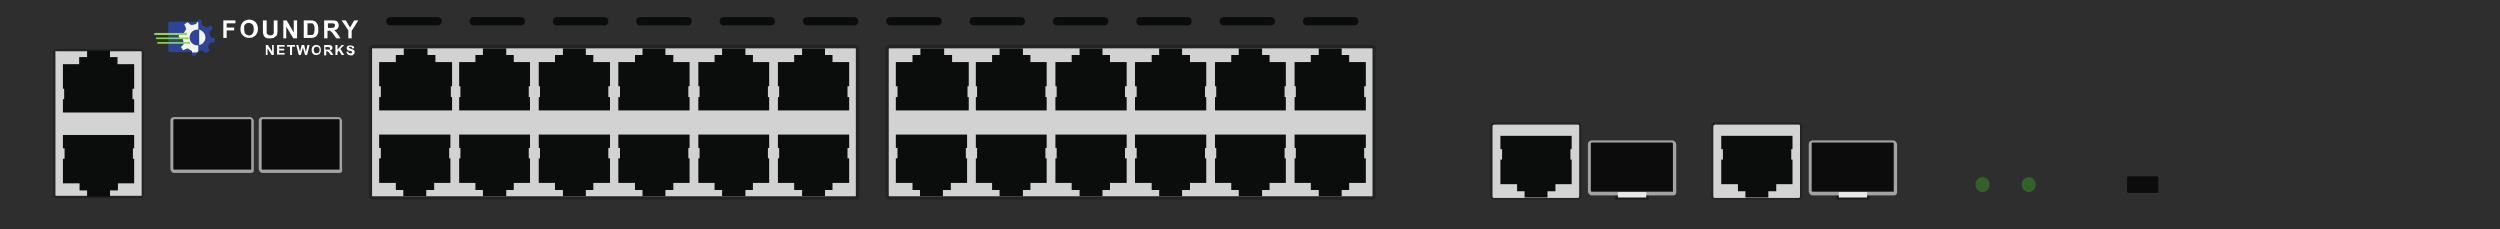 <?xml version="1.0" encoding="utf-8"?>
<!-- Copyright 2022 Virtual Console LLC. All rights reserved. Generator: Adobe Illustrator 26.0.2, SVG Export Plug-In . SVG Version: 6.00 Build 0)  -->
<svg version="1.1" id="Brocade_NetIron_M2404" xmlns="http://www.w3.org/2000/svg" xmlns:xlink="http://www.w3.org/1999/xlink"
	 x="0px" y="0px" viewBox="0 0 600 55" style="enable-background:new 0 0 600 55;" xml:space="preserve">
<!-- Created by Evgenia -->
<style type="text/css">
	.st0{fill:#2E2E2E;}
	.st1{fill:#0B0C0C;}
	.st2{fill:#D2D2D2;}
	.st3{fill:#222323;}
	.st4{fill:#D3D3D3;}
	.st5{fill:#232323;}
	.st6{fill:#0C0C0C;}
	.st7{fill:#A3A3A3;}
	.st8{fill:#1C1C1C;}
	.st9{fill:#E8E8E8;}
	.st10{fill:#32612A;}
	.st11{fill:#2E4597;}
	.st12{fill:#F4F4F4;}
	.st13{fill:#91D44F;}
	.st14{fill:#FFFFFF;}
</style>
<g>
	<rect class="st0" width="600" height="55"/>
	<g>
		<g>
			<g>
				<path class="st1" d="M325,6.1h-11.3c-0.6,0-1-0.4-1-1l0,0c0-0.6,0.4-1,1-1H325c0.6,0,1,0.4,1,1l0,0C326,5.7,325.6,6.1,325,6.1z"
					/>
			</g>
			<g>
				<path class="st1" d="M305,6.1h-11.3c-0.6,0-1-0.4-1-1l0,0c0-0.6,0.4-1,1-1H305c0.6,0,1,0.4,1,1l0,0C306,5.7,305.6,6.1,305,6.1z"
					/>
			</g>
			<g>
				<path class="st1" d="M285,6.1h-11.3c-0.6,0-1-0.4-1-1l0,0c0-0.6,0.4-1,1-1H285c0.6,0,1,0.4,1,1l0,0C286,5.7,285.6,6.1,285,6.1z"
					/>
			</g>
			<g>
				<path class="st1" d="M265,6.1h-11.3c-0.6,0-1-0.4-1-1l0,0c0-0.6,0.4-1,1-1H265c0.6,0,1,0.4,1,1l0,0C266,5.7,265.6,6.1,265,6.1z"
					/>
			</g>
			<g>
				<path class="st1" d="M245,6.1h-11.3c-0.6,0-1-0.4-1-1l0,0c0-0.6,0.4-1,1-1H245c0.6,0,1,0.4,1,1l0,0C246,5.7,245.6,6.1,245,6.1z"
					/>
			</g>
			<g>
				<path class="st1" d="M225,6.1h-11.3c-0.6,0-1-0.4-1-1l0,0c0-0.6,0.4-1,1-1H225c0.6,0,1,0.4,1,1l0,0C226,5.7,225.6,6.1,225,6.1z"
					/>
			</g>
			<g>
				<path class="st1" d="M205,6.1h-11.3c-0.6,0-1-0.4-1-1l0,0c0-0.6,0.4-1,1-1H205c0.6,0,1,0.4,1,1l0,0C206,5.7,205.6,6.1,205,6.1z"
					/>
			</g>
			<g>
				<path class="st1" d="M185,6.1h-11.3c-0.6,0-1-0.4-1-1l0,0c0-0.6,0.4-1,1-1H185c0.6,0,1,0.4,1,1l0,0C186,5.7,185.6,6.1,185,6.1z"
					/>
			</g>
			<g>
				<path class="st1" d="M165,6.1h-11.3c-0.6,0-1-0.4-1-1l0,0c0-0.6,0.4-1,1-1H165c0.6,0,1,0.4,1,1l0,0C166,5.7,165.6,6.1,165,6.1z"
					/>
			</g>
			<g>
				<path class="st1" d="M145,6.1h-11.3c-0.6,0-1-0.4-1-1l0,0c0-0.6,0.4-1,1-1H145c0.6,0,1,0.4,1,1l0,0C146,5.7,145.6,6.1,145,6.1z"
					/>
			</g>
			<g>
				<path class="st1" d="M125,6.1h-11.3c-0.6,0-1-0.4-1-1l0,0c0-0.6,0.4-1,1-1H125c0.6,0,1,0.4,1,1l0,0C126,5.7,125.6,6.1,125,6.1z"
					/>
			</g>
			<g>
				<path class="st1" d="M105,6.1H93.7c-0.6,0-1-0.4-1-1l0,0c0-0.6,0.4-1,1-1H105c0.6,0,1,0.4,1,1l0,0C106,5.7,105.6,6.1,105,6.1z"
					/>
			</g>
		</g>
		<g>
			<g>
				<g>
					<path class="st2" d="M205.4,47.5h-116c-0.3,0-0.5-0.2-0.5-0.5V11.7c0-0.3,0.2-0.5,0.5-0.5h115.9c0.3,0,0.5,0.2,0.5,0.5V47
						C205.9,47.3,205.7,47.5,205.4,47.5z"/>
					<path class="st3" d="M205.4,47.9h-116c-0.5,0-0.9-0.4-0.9-0.9V11.7c0-0.5,0.4-0.9,0.9-0.9h115.9c0.5,0,0.9,0.4,0.9,0.9V47
						C206.3,47.5,205.9,47.9,205.4,47.9z M89.4,11.6c-0.1,0-0.1,0.1-0.1,0.1V47c0,0.1,0.1,0.1,0.1,0.1h115.9c0.1,0,0.1-0.1,0.1-0.1
						V11.7c0-0.1-0.1-0.1-0.1-0.1L89.4,11.6z"/>
				</g>
				<g>
					<g>
						<polygon class="st1" points="203.8,20.7 203.8,20.5 203.8,14.9 199.8,14.9 199.8,13.2 198,13.2 198,11.6 192.5,11.6 
							192.5,13.2 190.6,13.2 190.6,14.9 186.7,14.9 186.7,20.5 186.7,20.7 187,20.7 187,23.3 186.7,23.3 186.7,26.5 203.8,26.5 
							203.8,23.3 203.4,23.3 203.4,20.7 						"/>
					</g>
					<g>
						<polygon class="st1" points="184.6,20.7 184.6,20.5 184.6,14.9 180.7,14.9 180.7,13.2 178.9,13.2 178.9,11.6 173.3,11.6 
							173.3,13.2 171.5,13.2 171.5,14.9 167.6,14.9 167.6,20.5 167.6,20.7 167.9,20.7 167.9,23.3 167.6,23.3 167.6,26.5 184.6,26.5 
							184.6,23.3 184.3,23.3 184.3,20.7 						"/>
					</g>
					<g>
						<polygon class="st1" points="165.5,20.7 165.5,20.5 165.5,14.9 161.6,14.9 161.6,13.2 159.7,13.2 159.7,11.6 154.2,11.6 
							154.2,13.2 152.4,13.2 152.4,14.9 148.4,14.9 148.4,20.5 148.4,20.7 148.8,20.7 148.8,23.3 148.4,23.3 148.4,26.5 165.5,26.5 
							165.5,23.3 165.2,23.3 165.2,20.7 						"/>
					</g>
					<g>
						<polygon class="st1" points="146.4,20.7 146.4,20.5 146.4,14.9 142.4,14.9 142.4,13.2 140.6,13.2 140.6,11.6 135.1,11.6 
							135.1,13.2 133.2,13.2 133.2,14.9 129.3,14.9 129.3,20.5 129.3,20.7 129.6,20.7 129.6,23.3 129.3,23.3 129.3,26.5 146.4,26.5 
							146.4,23.3 146,23.3 146,20.7 						"/>
					</g>
					<g>
						<polygon class="st1" points="127.2,20.7 127.2,20.5 127.2,14.9 123.3,14.9 123.3,13.2 121.5,13.2 121.5,11.6 115.9,11.6 
							115.9,13.2 114.1,13.2 114.1,14.9 110.2,14.9 110.2,20.5 110.2,20.7 110.5,20.7 110.5,23.3 110.2,23.3 110.2,26.5 127.2,26.5 
							127.2,23.3 126.9,23.3 126.9,20.7 						"/>
					</g>
					<g>
						<polygon class="st1" points="108.5,20.7 108.5,20.5 108.5,14.9 104.5,14.9 104.5,13.2 102.6,13.2 102.6,11.6 96.9,11.6 
							96.9,13.2 95,13.2 95,14.9 91,14.9 91,20.5 91,20.7 91.4,20.7 91.4,23.3 91,23.3 91,26.5 108.5,26.5 108.5,23.3 108.2,23.3 
							108.2,20.7 						"/>
					</g>
				</g>
				<g>
					<g>
						<polygon class="st1" points="203.4,38 203.4,35.5 203.8,35.5 203.8,32.3 186.7,32.3 186.7,35.5 187,35.5 187,38 186.7,38 
							186.7,38.3 186.7,43.9 190.6,43.9 190.6,45.6 192.5,45.6 192.5,47.1 198,47.1 198,45.6 199.8,45.6 199.8,43.9 203.8,43.9 
							203.8,38.3 203.8,38 						"/>
					</g>
					<g>
						<polygon class="st1" points="184.3,38 184.3,35.5 184.6,35.5 184.6,32.3 167.6,32.3 167.6,35.5 167.9,35.5 167.9,38 167.6,38 
							167.6,38.3 167.6,43.9 171.5,43.9 171.5,45.6 173.3,45.6 173.3,47.1 178.9,47.1 178.9,45.6 180.7,45.6 180.7,43.9 184.6,43.9 
							184.6,38.3 184.6,38 						"/>
					</g>
					<g>
						<polygon class="st1" points="165.2,38 165.2,35.5 165.5,35.5 165.5,32.3 148.4,32.3 148.4,35.5 148.8,35.5 148.8,38 148.4,38 
							148.4,38.3 148.4,43.9 152.4,43.9 152.4,45.6 154.2,45.6 154.2,47.1 159.7,47.1 159.7,45.6 161.6,45.6 161.6,43.9 165.5,43.9 
							165.5,38.3 165.5,38 						"/>
					</g>
					<g>
						<polygon class="st1" points="146,38 146,35.5 146.4,35.5 146.4,32.3 129.3,32.3 129.3,35.5 129.6,35.5 129.6,38 129.3,38 
							129.3,38.3 129.3,43.9 133.2,43.9 133.2,45.6 135.1,45.6 135.1,47.1 140.6,47.1 140.6,45.6 142.4,45.6 142.4,43.9 146.4,43.9 
							146.4,38.3 146.4,38 						"/>
					</g>
					<g>
						<polygon class="st1" points="126.9,38 126.9,35.5 127.2,35.5 127.2,32.3 110.2,32.3 110.2,35.5 110.5,35.5 110.5,38 110.2,38 
							110.2,38.3 110.2,43.9 114.1,43.9 114.1,45.6 115.9,45.6 115.9,47.1 121.5,47.1 121.5,45.6 123.3,45.6 123.3,43.9 127.2,43.9 
							127.2,38.3 127.2,38 						"/>
					</g>
					<g>
						<polygon class="st1" points="107.8,38 107.8,35.5 108.1,35.5 108.1,32.3 91,32.3 91,35.5 91.4,35.5 91.4,38 91,38 91,38.3 
							91,43.9 95,43.9 95,45.6 96.8,45.6 96.8,47.1 102.3,47.1 102.3,45.6 104.2,45.6 104.2,43.9 108.1,43.9 108.1,38.3 108.1,38 
													"/>
					</g>
				</g>
			</g>
			<g>
				<g>
					<path class="st2" d="M329.4,47.5h-116c-0.3,0-0.5-0.2-0.5-0.5V11.7c0-0.3,0.2-0.5,0.5-0.5h115.9c0.3,0,0.5,0.2,0.5,0.5V47
						C329.9,47.3,329.7,47.5,329.4,47.5z"/>
					<path class="st3" d="M329.4,47.9h-116c-0.5,0-0.9-0.4-0.9-0.9V11.7c0-0.5,0.4-0.9,0.9-0.9h115.9c0.5,0,0.9,0.4,0.9,0.9V47
						C330.3,47.5,329.9,47.9,329.4,47.9z M213.4,11.6c-0.1,0-0.1,0.1-0.1,0.1V47c0,0.1,0.1,0.1,0.1,0.1h115.9c0.1,0,0.1-0.1,0.1-0.1
						V11.7c0-0.1-0.1-0.1-0.1-0.1L213.4,11.6z"/>
				</g>
				<g>
					<g>
						<polygon class="st1" points="327.8,20.7 327.8,20.5 327.8,14.9 323.8,14.9 323.8,13.2 322,13.2 322,11.6 316.5,11.6 
							316.5,13.2 314.6,13.2 314.6,14.9 310.7,14.9 310.7,20.5 310.7,20.7 311,20.7 311,23.3 310.7,23.3 310.7,26.5 327.8,26.5 
							327.8,23.3 327.4,23.3 327.4,20.7 						"/>
					</g>
					<g>
						<polygon class="st1" points="308.6,20.7 308.6,20.5 308.6,14.9 304.7,14.9 304.7,13.2 302.9,13.2 302.9,11.6 297.3,11.6 
							297.3,13.2 295.5,13.2 295.5,14.9 291.6,14.9 291.6,20.5 291.6,20.7 291.9,20.7 291.9,23.3 291.6,23.3 291.6,26.5 308.6,26.5 
							308.6,23.3 308.3,23.3 308.3,20.7 						"/>
					</g>
					<g>
						<polygon class="st1" points="289.5,20.7 289.5,20.5 289.5,14.9 285.6,14.9 285.6,13.2 283.7,13.2 283.7,11.6 278.2,11.6 
							278.2,13.2 276.4,13.2 276.4,14.9 272.4,14.9 272.4,20.5 272.4,20.7 272.8,20.7 272.8,23.3 272.4,23.3 272.4,26.5 289.5,26.5 
							289.5,23.3 289.2,23.3 289.2,20.7 						"/>
					</g>
					<g>
						<polygon class="st1" points="270.4,20.7 270.4,20.5 270.4,14.9 266.4,14.9 266.4,13.2 264.6,13.2 264.6,11.6 259.1,11.6 
							259.1,13.2 257.2,13.2 257.2,14.9 253.3,14.9 253.3,20.5 253.3,20.7 253.6,20.7 253.6,23.3 253.3,23.3 253.3,26.5 270.4,26.5 
							270.4,23.3 270,23.3 270,20.7 						"/>
					</g>
					<g>
						<polygon class="st1" points="251.2,20.7 251.2,20.5 251.2,14.9 247.3,14.9 247.3,13.2 245.5,13.2 245.5,11.6 239.9,11.6 
							239.9,13.2 238.1,13.2 238.1,14.9 234.2,14.9 234.2,20.5 234.2,20.7 234.5,20.7 234.5,23.3 234.2,23.3 234.2,26.5 251.2,26.5 
							251.2,23.3 250.9,23.3 250.9,20.7 						"/>
					</g>
					<g>
						<polygon class="st1" points="232.5,20.7 232.5,20.5 232.5,14.9 228.5,14.9 228.5,13.2 226.6,13.2 226.6,11.6 220.9,11.6 
							220.9,13.2 219,13.2 219,14.9 215,14.9 215,20.5 215,20.7 215.4,20.7 215.4,23.3 215,23.3 215,26.5 232.5,26.5 232.5,23.3 
							232.2,23.3 232.2,20.7 						"/>
					</g>
				</g>
				<g>
					<g>
						<polygon class="st1" points="327.4,38 327.4,35.5 327.8,35.5 327.8,32.3 310.7,32.3 310.7,35.5 311,35.5 311,38 310.7,38 
							310.7,38.3 310.7,43.9 314.6,43.9 314.6,45.6 316.5,45.6 316.5,47.1 322,47.1 322,45.6 323.8,45.6 323.8,43.9 327.8,43.9 
							327.8,38.3 327.8,38 						"/>
					</g>
					<g>
						<polygon class="st1" points="308.3,38 308.3,35.5 308.6,35.5 308.6,32.3 291.6,32.3 291.6,35.5 291.9,35.5 291.9,38 291.6,38 
							291.6,38.3 291.6,43.9 295.5,43.9 295.5,45.6 297.3,45.6 297.3,47.1 302.9,47.1 302.9,45.6 304.7,45.6 304.7,43.9 308.6,43.9 
							308.6,38.3 308.6,38 						"/>
					</g>
					<g>
						<polygon class="st1" points="289.2,38 289.2,35.5 289.5,35.5 289.5,32.3 272.4,32.3 272.4,35.5 272.8,35.5 272.8,38 272.4,38 
							272.4,38.3 272.4,43.9 276.4,43.9 276.4,45.6 278.2,45.6 278.2,47.1 283.7,47.1 283.7,45.6 285.6,45.6 285.6,43.9 289.5,43.9 
							289.5,38.3 289.5,38 						"/>
					</g>
					<g>
						<polygon class="st1" points="270,38 270,35.5 270.4,35.5 270.4,32.3 253.3,32.3 253.3,35.5 253.6,35.5 253.6,38 253.3,38 
							253.3,38.3 253.3,43.9 257.2,43.9 257.2,45.6 259.1,45.6 259.1,47.1 264.6,47.1 264.6,45.6 266.4,45.6 266.4,43.9 270.4,43.9 
							270.4,38.3 270.4,38 						"/>
					</g>
					<g>
						<polygon class="st1" points="250.9,38 250.9,35.5 251.2,35.5 251.2,32.3 234.2,32.3 234.2,35.5 234.5,35.5 234.5,38 234.2,38 
							234.2,38.3 234.2,43.9 238.1,43.9 238.1,45.6 239.9,45.6 239.9,47.1 245.5,47.1 245.5,45.6 247.3,45.6 247.3,43.9 251.2,43.9 
							251.2,38.3 251.2,38 						"/>
					</g>
					<g>
						<polygon class="st1" points="231.8,38 231.8,35.5 232.1,35.5 232.1,32.3 215,32.3 215,35.5 215.4,35.5 215.4,38 215,38 
							215,38.3 215,43.9 219,43.9 219,45.6 220.8,45.6 220.8,47.1 226.3,47.1 226.3,45.6 228.2,45.6 228.2,43.9 232.1,43.9 
							232.1,38.3 232.1,38 						"/>
					</g>
				</g>
			</g>
		</g>
	</g>
	<g>
		<g>
			<path class="st4" d="M33.9,47.4H13.5c-0.3,0-0.4-0.2-0.4-0.5V12.5c0-0.3,0.2-0.5,0.4-0.5h20.3c0.3,0,0.4,0.2,0.4,0.5v34.4
				C34.3,47.2,34.1,47.4,33.9,47.4z"/>
			<path class="st5" d="M33.9,47.6H13.5c-0.4,0-0.7-0.3-0.7-0.7V12.5c0-0.4,0.3-0.7,0.7-0.7h20.3c0.4,0,0.7,0.3,0.7,0.7v34.4
				C34.5,47.3,34.2,47.6,33.9,47.6z M13.5,12.2c-0.2,0-0.2,0.2-0.2,0.2v34.4c0,0.1,0,0.2,0.2,0.2h20.3c0.2,0,0.2-0.1,0.2-0.2V12.5
				c0-0.1,0-0.2-0.2-0.2H13.5z"/>
		</g>
		<g>
			<polygon class="st1" points="15.4,21.3 15.4,23.8 15.1,23.8 15.1,27 32.2,27 32.2,23.8 31.8,23.8 31.8,21.3 32.2,21.3 32.2,21 
				32.2,15.4 28.2,15.4 28.2,13.7 26.4,13.7 26.4,12.2 20.9,12.2 20.9,13.7 19,13.7 19,15.4 15.1,15.4 15.1,21 15.1,21.3 			"/>
		</g>
		<g>
			<polygon class="st1" points="31.9,38.1 31.9,35.6 32.2,35.6 32.2,32.4 15.1,32.4 15.1,35.6 15.5,35.6 15.5,38.1 15.1,38.1 
				15.1,38.4 15.1,44 19.1,44 19.1,45.7 20.9,45.7 20.9,47.2 26.4,47.2 26.4,45.7 28.3,45.7 28.3,44 32.2,44 32.2,38.4 32.2,38.1 
							"/>
		</g>
	</g>
	<g>
		<g>
			<g>
				<path class="st6" d="M60.7,40.4V28.8c0-0.2-0.1-0.5-0.5-0.5H41.7c-0.1,0-0.5,0.2-0.5,0.5v11.7c0,0.2,0.1,0.5,0.5,0.5h18.6
					C60.7,41.1,60.7,40.7,60.7,40.4z"/>
				<path class="st7" d="M60.2,41.5H41.7c-0.4,0-0.8-0.6-0.8-0.9V29c0-0.6,0.4-0.9,0.8-0.9h18.4c0.4,0,0.8,0.6,0.8,0.9v11.7
					C61,41.3,60.6,41.5,60.2,41.5z M41.7,28.7c0,0-0.1,0.1-0.1,0.2v11.6c0,0.1,0.1,0.2,0.1,0.2h18.6c0.1,0,0-0.1,0-0.2V28.8
					c0,0-0.1-0.2-0.1-0.2H41.7z"/>
			</g>
		</g>
		<g>
			<g>
				<path class="st6" d="M81.9,40.4V28.8c0-0.2-0.1-0.5-0.5-0.5H63c-0.1,0-0.5,0.2-0.5,0.5v11.7c0,0.2,0.1,0.5,0.5,0.5h18.6
					C81.9,41.1,81.9,40.7,81.9,40.4z"/>
				<path class="st7" d="M81.5,41.5H62.9c-0.4,0-0.8-0.6-0.8-0.9V29c0-0.6,0.4-0.9,0.8-0.9h18.4c0.4,0,0.8,0.6,0.8,0.9v11.7
					C82.2,41.3,81.8,41.5,81.5,41.5z M62.9,28.7c0,0-0.1,0.1-0.1,0.2v11.6c0,0.1,0.1,0.2,0.1,0.2h18.6c0.1,0,0-0.1,0-0.2V28.8
					c0,0-0.1-0.2-0.1-0.2H62.9z"/>
			</g>
		</g>
	</g>
	<g>
		<g>
			<rect x="387.7" y="46.8" class="st8" width="8" height="1.1"/>
			<g>
				<path class="st6" d="M402,45.8V34.4c0-0.2-0.2-0.5-0.5-0.5h-19.4c-0.2,0-0.5,0.2-0.5,0.5v11.5c0,0.2,0.2,0.5,0.5,0.5h19.5
					C402,46.5,402,46.2,402,45.8z"/>
				<path class="st7" d="M401.5,46.9H382c-0.5,0-0.9-0.6-0.9-0.9V34.6c0-0.6,0.5-0.9,0.9-0.9h19.4c0.5,0,0.9,0.6,0.9,0.9v11.5
					C402.3,46.7,401.9,46.9,401.5,46.9z M382,34.2c0,0-0.2,0.1-0.2,0.2v11.4c0,0.1,0.1,0.2,0.2,0.2h19.5c0.1,0,0-0.1,0-0.2V34.4
					c0,0-0.1-0.2-0.2-0.2H382z"/>
			</g>
			<rect x="388.3" y="46.1" class="st9" width="6.8" height="1.3"/>
		</g>
		<g>
			<g>
				<path class="st4" d="M378.7,47.6l-20.2,0c-0.3,0-0.5-0.2-0.5-0.5V30.2c0-0.3,0.2-0.5,0.5-0.5l20.2,0c0.3,0,0.5,0.2,0.5,0.5v16.9
					C379.2,47.4,379,47.6,378.7,47.6z"/>
				<path class="st5" d="M378.7,47.9h-20.2c-0.4,0-0.8-0.3-0.8-0.8V30.2c0-0.4,0.3-0.8,0.8-0.8h20.2c0.4,0,0.8,0.3,0.8,0.8v16.9
					C379.5,47.6,379.1,47.9,378.7,47.9z M358.5,30c-0.1,0-0.3,0.1-0.3,0.3v16.9c0,0.1,0.1,0.3,0.3,0.3h20.2c0.1,0,0.3-0.1,0.3-0.3
					V30.2c0-0.1-0.1-0.3-0.3-0.3H358.5z"/>
			</g>
			<g>
				<polygon class="st1" points="376.9,38.3 376.9,35.8 377.2,35.8 377.2,32.6 360.1,32.6 360.1,35.8 360.5,35.8 360.5,38.3 
					360.1,38.3 360.1,38.6 360.1,44.2 364.1,44.2 364.1,45.9 365.9,45.9 365.9,47.4 371.4,47.4 371.4,45.9 373.3,45.9 373.3,44.2 
					377.2,44.2 377.2,38.6 377.2,38.3 				"/>
			</g>
		</g>
	</g>
	<g>
		<g>
			<rect x="440.7" y="46.8" class="st8" width="8" height="1.1"/>
			<g>
				<path class="st6" d="M455,45.8V34.4c0-0.2-0.2-0.5-0.5-0.5h-19.4c-0.2,0-0.5,0.2-0.5,0.5v11.5c0,0.2,0.2,0.5,0.5,0.5h19.5
					C455,46.5,455,46.2,455,45.8z"/>
				<path class="st7" d="M454.5,46.9H435c-0.5,0-0.9-0.6-0.9-0.9V34.6c0-0.6,0.5-0.9,0.9-0.9h19.4c0.5,0,0.9,0.6,0.9,0.9v11.5
					C455.3,46.7,454.9,46.9,454.5,46.9z M435,34.2c0,0-0.2,0.1-0.2,0.2v11.4c0,0.1,0.1,0.2,0.2,0.2h19.5c0.1,0,0-0.1,0-0.2V34.4
					c0,0-0.1-0.2-0.2-0.2H435z"/>
			</g>
			<rect x="441.3" y="46.1" class="st9" width="6.8" height="1.3"/>
		</g>
		<g>
			<g>
				<path class="st4" d="M431.7,47.6l-20.2,0c-0.3,0-0.5-0.2-0.5-0.5V30.2c0-0.3,0.2-0.5,0.5-0.5l20.2,0c0.3,0,0.5,0.2,0.5,0.5v16.9
					C432.2,47.4,432,47.6,431.7,47.6z"/>
				<path class="st5" d="M431.7,47.9h-20.2c-0.4,0-0.8-0.3-0.8-0.8V30.2c0-0.4,0.3-0.8,0.8-0.8h20.2c0.4,0,0.8,0.3,0.8,0.8v16.9
					C432.5,47.6,432.1,47.9,431.7,47.9z M411.5,30c-0.1,0-0.3,0.1-0.3,0.3v16.9c0,0.1,0.1,0.3,0.3,0.3h20.2c0.1,0,0.3-0.1,0.3-0.3
					V30.2c0-0.1-0.1-0.3-0.3-0.3H411.5z"/>
			</g>
			<g>
				<polygon class="st1" points="429.9,38.3 429.9,35.8 430.2,35.8 430.2,32.6 413.1,32.6 413.1,35.8 413.5,35.8 413.5,38.3 
					413.1,38.3 413.1,38.6 413.1,44.2 417.1,44.2 417.1,45.9 418.9,45.9 418.9,47.4 424.4,47.4 424.4,45.9 426.3,45.9 426.3,44.2 
					430.2,44.2 430.2,38.6 430.2,38.3 				"/>
			</g>
		</g>
	</g>
	<g>
		<ellipse class="st10" cx="475.8" cy="44.3" rx="1.7" ry="1.8"/>
		<ellipse class="st10" cx="486.9" cy="44.3" rx="1.7" ry="1.8"/>
	</g>
	<path class="st6" d="M517.7,46.3h-6.9c-0.1,0-0.3-0.1-0.3-0.3v-3.4c0-0.1,0.1-0.3,0.3-0.3h6.9c0.1,0,0.3,0.1,0.3,0.3V46
		C518,46.2,517.8,46.3,517.7,46.3z"/>
	<g>
		<g>
			<g>
				<path class="st11" d="M47.4,12.5h-6.6c-0.2,0-0.4-0.2-0.4-0.4V5.6c0-0.2,0.2-0.4,0.4-0.4h6.6c0.2,0,0.4,0.2,0.4,0.4v6.6
					C47.7,12.4,47.6,12.5,47.4,12.5z"/>
				<g>
					<path class="st11" d="M50.3,12.1c-0.1-0.2-0.2-0.4-0.3-0.6c-0.1-0.2-0.1-0.3,0-0.4c0.1-0.2,0.3-0.5,0.4-0.7
						c0.1-0.1,0.2-0.2,0.3-0.2c0.2,0,0.5,0,0.7,0c0.1,0,0.1,0,0.1-0.1c0-0.2,0.1-0.5,0.1-0.7c0-0.1,0-0.1-0.1-0.2
						c-0.2-0.1-0.5-0.1-0.7-0.2c-0.1,0-0.2-0.1-0.3-0.3c-0.1-0.3-0.1-0.6-0.2-0.8c0-0.2,0-0.3,0.1-0.4C50.7,7.2,50.8,7,51,6.9
						c0.1-0.1,0.1-0.1,0-0.2c-0.1-0.2-0.3-0.4-0.4-0.5c-0.1-0.1-0.1-0.1-0.2,0c-0.2,0.1-0.4,0.2-0.7,0.3c-0.1,0.1-0.3,0-0.4,0
						c-0.2-0.1-0.5-0.3-0.7-0.4c-0.2-0.1-0.2-0.2-0.2-0.4c0-0.2,0-0.5,0-0.7c0-0.1,0-0.2-0.2-0.2c-0.2,0-0.4,0-0.6-0.1
						c-0.1,0-0.2,0-0.2,0.1c-0.1,0.2-0.1,0.4-0.2,0.7c0,0.2-0.1,0.2-0.3,0.3c-0.3,0.1-0.5,0.1-0.8,0.2c-0.1,0-0.3,0-0.4-0.1
						c-0.2-0.2-0.4-0.3-0.6-0.5c-0.1-0.1-0.1-0.1-0.2,0c-0.2,0.1-0.4,0.3-0.6,0.4c-0.1,0-0.1,0.1,0,0.2c0.1,0.2,0.2,0.4,0.3,0.7
						c0.1,0.1,0.1,0.3,0,0.4c-0.1,0.2-0.3,0.5-0.4,0.7c-0.1,0.2-0.2,0.2-0.4,0.2c-0.3,0-0.5,0-0.8,0c0,0.3-0.1,0.6-0.1,0.8
						c0,0.1,0,0.1,0.1,0.2c0.2,0.1,0.5,0.1,0.7,0.2c0.1,0,0.2,0.1,0.2,0.3c0.1,0.3,0.1,0.6,0.2,0.8c0,0.1,0,0.3-0.1,0.4
						c-0.2,0.2-0.3,0.4-0.5,0.5c-0.1,0.1-0.1,0.1,0,0.2c0.1,0.2,0.3,0.4,0.4,0.6c0.1,0.1,0.1,0.1,0.2,0c0.2-0.1,0.4-0.2,0.7-0.3
						c0.1-0.1,0.2-0.1,0.4,0c0.2,0.2,0.5,0.3,0.7,0.4c0.1,0.1,0.2,0.2,0.2,0.3c0,0.3,0,0.5,0,0.8c0,0.1,0,0.1,0.1,0.1
						c0.2,0,0.5,0.1,0.7,0.1c0.1,0,0.1,0,0.1-0.1c0.1-0.2,0.1-0.5,0.2-0.7c0-0.2,0.1-0.3,0.3-0.3c0.3-0.1,0.6-0.1,0.8-0.2
						c0.2,0,0.3,0,0.4,0.1c0.2,0.2,0.3,0.3,0.5,0.5c0.1,0.1,0.1,0.1,0.2,0c0.2-0.1,0.4-0.3,0.6-0.4C50.4,12.2,50.4,12.2,50.3,12.1z"
						/>
					<path class="st12" d="M47.3,5.3L47.3,5.3c-0.1,0.1-0.1,0.1-0.1,0.2c0,0.2-0.1,0.2-0.3,0.3c-0.3,0.1-0.5,0.1-0.8,0.2
						c-0.1,0-0.3,0-0.4-0.1c-0.2-0.2-0.4-0.3-0.6-0.5c-0.1-0.1-0.1-0.1-0.2,0c-0.2,0.1-0.4,0.3-0.6,0.4c-0.1,0-0.1,0.1,0,0.2
						c0.1,0.2,0.2,0.4,0.3,0.7c0.1,0.1,0.1,0.3,0,0.4c-0.1,0.2-0.3,0.5-0.4,0.7c-0.1,0.2-0.2,0.2-0.4,0.2c-0.3,0-0.5,0-0.8,0
						c0,0.3-0.1,0.6-0.1,0.8c0,0.1,0,0.1,0.1,0.2c0.2,0.1,0.5,0.1,0.7,0.2c0.1,0,0.2,0.1,0.2,0.3c0.1,0.3,0.1,0.6,0.2,0.8
						c0,0.1,0,0.3-0.1,0.4c-0.2,0.2-0.3,0.4-0.5,0.5c-0.1,0.1-0.1,0.1,0,0.2c0.1,0.2,0.3,0.4,0.4,0.6c0.1,0.1,0.1,0.1,0.2,0
						c0.2-0.1,0.4-0.2,0.7-0.3c0.1-0.1,0.2-0.1,0.4,0c0.2,0.2,0.5,0.3,0.7,0.4c0.1,0.1,0.2,0.2,0.2,0.3c0,0.1,0,0.1,0,0.2h1.1
						c0.1,0,0.1,0,0.2-0.1c0,0,0.1-0.1,0.1-0.1c0-0.1,0.1-0.1,0.1-0.2V5.7C47.7,5.4,47.5,5.3,47.3,5.3z"/>
				</g>
				<g>
					<circle class="st11" cx="47.4" cy="9" r="1.9"/>
					<path class="st12" d="M49.3,9c0-0.9-0.7-1.7-1.5-1.9v3.7C48.6,10.7,49.3,9.9,49.3,9z"/>
				</g>
			</g>
			<path class="st13" d="M45,8.9c-0.1,0-0.2,0-0.2,0.1h-7.2c-0.1,0-0.2,0.1-0.2,0.2c0,0.1,0.1,0.2,0.2,0.2h7.2
				c0.1,0.1,0.1,0.1,0.2,0.1c0.2,0,0.3-0.1,0.3-0.3C45.3,9.1,45.1,8.9,45,8.9z"/>
			<path class="st13" d="M45.3,10c-0.1,0-0.2,0-0.2,0.1h-7.2c-0.1,0-0.2,0.1-0.2,0.2c0,0.1,0.1,0.2,0.2,0.2h7.2
				c0.1,0.1,0.1,0.1,0.2,0.1c0.2,0,0.3-0.1,0.3-0.3C45.7,10.1,45.5,10,45.3,10z"/>
			<path class="st13" d="M44.6,7.8c-0.1,0-0.2,0-0.2,0.1h-7.2C37.1,7.9,37,8,37,8.2c0,0.1,0.1,0.2,0.2,0.2h7.2
				c0.1,0.1,0.1,0.1,0.2,0.1c0.2,0,0.3-0.1,0.3-0.3C44.9,8,44.8,7.8,44.6,7.8z"/>
		</g>
		<g>
			<g>
				<path class="st14" d="M53.6,9.1V4.9h2.9v0.7h-2.1v1h1.8v0.7h-1.8v1.8H53.6z"/>
				<path class="st14" d="M57.7,7c0-0.4,0.1-0.8,0.2-1.1c0.1-0.2,0.2-0.4,0.4-0.6c0.2-0.2,0.4-0.3,0.6-0.4c0.3-0.1,0.6-0.2,0.9-0.2
					c0.6,0,1.1,0.2,1.5,0.6s0.6,0.9,0.6,1.6c0,0.7-0.2,1.2-0.6,1.6c-0.4,0.4-0.9,0.6-1.5,0.6c-0.6,0-1.1-0.2-1.5-0.6
					S57.7,7.7,57.7,7z M58.6,7c0,0.5,0.1,0.9,0.3,1.1c0.2,0.2,0.5,0.4,0.9,0.4c0.3,0,0.6-0.1,0.8-0.4c0.2-0.2,0.3-0.6,0.3-1.1
					c0-0.5-0.1-0.9-0.3-1.1c-0.2-0.2-0.5-0.4-0.9-0.4s-0.6,0.1-0.9,0.4S58.6,6.5,58.6,7z"/>
				<path class="st14" d="M63.1,4.9h0.9v2.3c0,0.4,0,0.6,0,0.7c0,0.2,0.1,0.3,0.3,0.4s0.3,0.2,0.6,0.2c0.2,0,0.4-0.1,0.6-0.2
					c0.1-0.1,0.2-0.2,0.2-0.4c0-0.1,0-0.4,0-0.7V4.9h0.9v2.2c0,0.5,0,0.9-0.1,1.1c0,0.2-0.1,0.4-0.3,0.5S65.9,9,65.6,9.1
					s-0.5,0.1-0.8,0.1c-0.4,0-0.7,0-0.9-0.1c-0.2-0.1-0.4-0.2-0.5-0.4c-0.1-0.2-0.2-0.3-0.2-0.5c-0.1-0.2-0.1-0.6-0.1-1.1V4.9z"/>
				<path class="st14" d="M68,9.1V4.9h0.8l1.7,2.9V4.9h0.8v4.3h-0.9l-1.7-2.8v2.8H68z"/>
				<path class="st14" d="M72.9,4.9h1.6c0.4,0,0.6,0,0.8,0.1c0.3,0.1,0.5,0.2,0.6,0.4c0.2,0.2,0.3,0.4,0.4,0.7
					c0.1,0.3,0.1,0.6,0.1,1c0,0.4,0,0.7-0.1,0.9c-0.1,0.3-0.3,0.6-0.5,0.8C75.7,8.8,75.5,9,75.3,9c-0.2,0.1-0.4,0.1-0.8,0.1h-1.6
					V4.9z M73.8,5.6v2.8h0.6c0.2,0,0.4,0,0.5,0c0.1,0,0.3-0.1,0.3-0.2c0.1-0.1,0.2-0.2,0.2-0.4s0.1-0.5,0.1-0.8s0-0.6-0.1-0.8
					c-0.1-0.2-0.1-0.3-0.2-0.4c-0.1-0.1-0.2-0.2-0.4-0.2c-0.1,0-0.4,0-0.7,0H73.8z"/>
				<path class="st14" d="M77.8,9.1V4.9h1.8c0.5,0,0.8,0,1,0.1C80.8,5,81,5.2,81.1,5.4s0.2,0.4,0.2,0.7c0,0.3-0.1,0.6-0.3,0.8
					c-0.2,0.2-0.5,0.3-0.8,0.4c0.2,0.1,0.3,0.2,0.5,0.4c0.1,0.1,0.3,0.4,0.5,0.7l0.5,0.8h-1L80,8.2c-0.2-0.3-0.4-0.5-0.5-0.6
					c-0.1-0.1-0.2-0.1-0.3-0.2s-0.2,0-0.4,0h-0.2v1.8H77.8z M78.7,6.7h0.6c0.4,0,0.7,0,0.8-0.1c0.1,0,0.2-0.1,0.2-0.2
					s0.1-0.2,0.1-0.3c0-0.1,0-0.3-0.1-0.3c-0.1-0.1-0.2-0.1-0.3-0.2c-0.1,0-0.3,0-0.6,0h-0.7V6.7z"/>
				<path class="st14" d="M83.6,9.1V7.3L82,4.9h1l1,1.7l1-1.7h1l-1.6,2.5v1.8H83.6z"/>
			</g>
			<g>
				<path class="st14" d="M63.8,13.2v-2.4h0.5l1,1.6v-1.6h0.4v2.4h-0.5l-1-1.6v1.6H63.8z"/>
				<path class="st14" d="M66.5,13.2v-2.4h1.8v0.4H67v0.5h1.2v0.4H67v0.6h1.3v0.4H66.5z"/>
				<path class="st14" d="M69.6,13.2v-2h-0.7v-0.4h1.9v0.4h-0.7v2H69.6z"/>
				<path class="st14" d="M71.7,13.2l-0.6-2.4h0.5l0.4,1.6l0.4-1.6H73l0.4,1.7l0.4-1.7h0.5l-0.6,2.4h-0.5l-0.5-1.8l-0.5,1.8H71.7z"
					/>
				<path class="st14" d="M74.8,12c0-0.2,0-0.4,0.1-0.6c0.1-0.1,0.1-0.2,0.2-0.3c0.1-0.1,0.2-0.2,0.3-0.2c0.1-0.1,0.3-0.1,0.5-0.1
					c0.4,0,0.6,0.1,0.8,0.3c0.2,0.2,0.3,0.5,0.3,0.9c0,0.4-0.1,0.7-0.3,0.9c-0.2,0.2-0.5,0.3-0.8,0.3c-0.4,0-0.6-0.1-0.8-0.3
					C74.9,12.7,74.8,12.4,74.8,12z M75.3,12c0,0.3,0.1,0.5,0.2,0.6c0.1,0.1,0.3,0.2,0.5,0.2s0.3-0.1,0.5-0.2
					c0.1-0.1,0.2-0.3,0.2-0.6c0-0.3-0.1-0.5-0.2-0.6c-0.1-0.1-0.3-0.2-0.5-0.2c-0.2,0-0.4,0.1-0.5,0.2C75.3,11.6,75.3,11.8,75.3,12z
					"/>
				<path class="st14" d="M77.8,13.2v-2.4h1c0.3,0,0.4,0,0.6,0.1c0.1,0,0.2,0.1,0.3,0.2c0.1,0.1,0.1,0.2,0.1,0.4
					c0,0.2-0.1,0.3-0.2,0.4c-0.1,0.1-0.3,0.2-0.5,0.2c0.1,0.1,0.2,0.1,0.3,0.2c0.1,0.1,0.2,0.2,0.3,0.4l0.3,0.5h-0.6L79,12.7
					c-0.1-0.2-0.2-0.3-0.3-0.3s-0.1-0.1-0.1-0.1c-0.1,0-0.1,0-0.2,0h-0.1v1H77.8z M78.3,11.9h0.4c0.2,0,0.4,0,0.4,0
					c0.1,0,0.1-0.1,0.1-0.1c0,0,0-0.1,0-0.2c0-0.1,0-0.1-0.1-0.2c0,0-0.1-0.1-0.2-0.1c0,0-0.2,0-0.4,0h-0.4V11.9z"/>
				<path class="st14" d="M80.5,13.2v-2.4H81v1.1l1-1.1h0.6l-0.9,0.9l0.9,1.5H82l-0.7-1.1L81,12.5v0.7H80.5z"/>
				<path class="st14" d="M83.1,12.4l0.5,0c0,0.2,0.1,0.3,0.2,0.3c0.1,0.1,0.2,0.1,0.3,0.1c0.2,0,0.3,0,0.3-0.1
					c0.1-0.1,0.1-0.1,0.1-0.2c0-0.1,0-0.1,0-0.1c0,0-0.1-0.1-0.2-0.1c-0.1,0-0.2-0.1-0.4-0.1c-0.3-0.1-0.4-0.1-0.5-0.2
					c-0.1-0.1-0.2-0.3-0.2-0.5c0-0.1,0-0.2,0.1-0.3c0.1-0.1,0.2-0.2,0.3-0.2c0.1-0.1,0.3-0.1,0.5-0.1c0.3,0,0.5,0.1,0.7,0.2
					c0.2,0.1,0.2,0.3,0.2,0.5l-0.5,0c0-0.1-0.1-0.2-0.1-0.3c-0.1-0.1-0.2-0.1-0.3-0.1c-0.1,0-0.2,0-0.3,0.1c-0.1,0-0.1,0.1-0.1,0.1
					c0,0.1,0,0.1,0.1,0.1c0.1,0.1,0.2,0.1,0.4,0.2c0.2,0.1,0.4,0.1,0.5,0.2c0.1,0.1,0.2,0.1,0.3,0.2c0.1,0.1,0.1,0.2,0.1,0.4
					c0,0.1,0,0.3-0.1,0.4c-0.1,0.1-0.2,0.2-0.3,0.3c-0.1,0.1-0.3,0.1-0.5,0.1c-0.3,0-0.5-0.1-0.7-0.2C83.3,12.9,83.2,12.7,83.1,12.4
					z"/>
			</g>
		</g>
	</g>
</g>
</svg>
